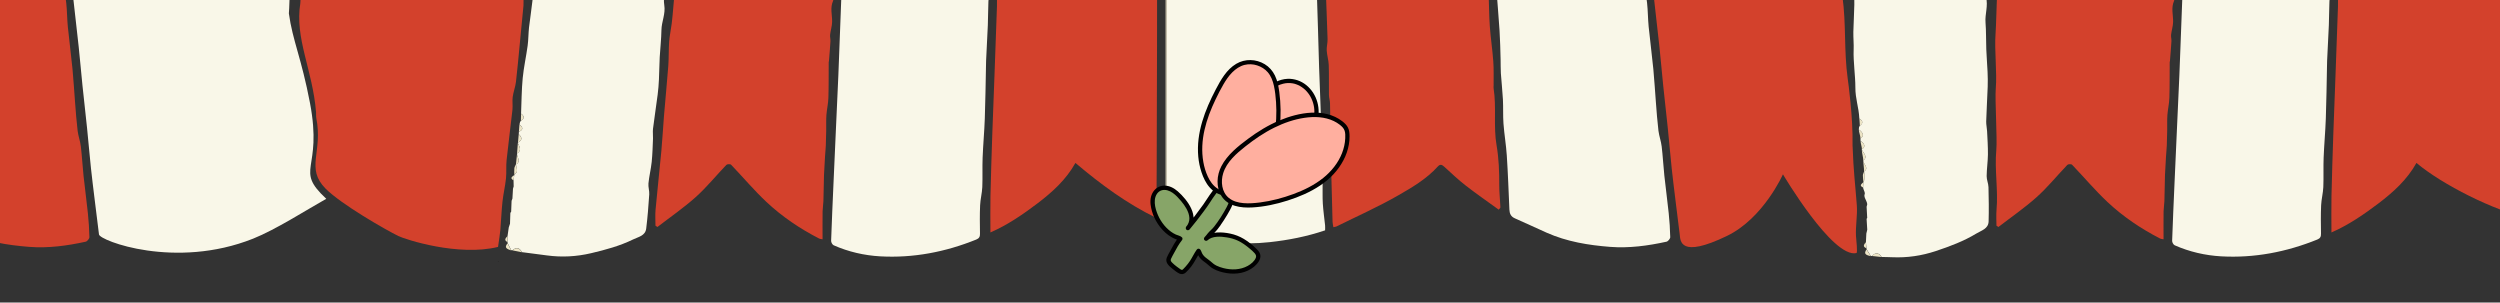 <svg viewBox="0 0 768 92.94" xmlns:xlink="http://www.w3.org/1999/xlink" xmlns="http://www.w3.org/2000/svg" data-name="Layer 1" id="Layer_1">
  <rect x="0" y="0" width="768" height="92.94" fill="#333333" stroke="none"/>
  <defs>
    <style>
      .cls-1 {
        fill: #ffaf9f;
      }

      .cls-2 {
        fill: #0d0807;
      }

      .cls-3 {
        fill: none;
      }

      .cls-4 {
        fill: #ede5c6;
      }

      .cls-5 {
        fill: #d3412c;
      }

      .cls-6 {
        fill: #f9f7e8;
      }

      .cls-7 {
        fill: #87a568;
      }

      .cls-8 {
        clip-path: url(#clippath);
      }
    </style>
    <clipPath id="clippath">
      <rect height="82.88" width="768" y="-2.56" class="cls-3"></rect>
    </clipPath>
  </defs>
  <g class="cls-8">
    <g>
      <g>
        <path d="M-15.28-1448H56.2c.75,5.44,1.49,10.82,2.24,16.19,1.48,10.58,2.99,21.17,4.44,31.75,1.33,9.68,2.56,19.38,3.89,29.06,1.25,9.05,2.62,18.08,3.87,27.13,1.09,7.91,2.06,15.83,3.15,23.74,1.01,7.33,2.13,14.65,3.15,21.98,1.09,7.84,2.1,15.69,3.18,23.54,1.04,7.52,2.14,15.02,3.17,22.54,1.06,7.72,2.07,15.45,3.13,23.16.93,6.78,1.92,13.56,2.85,20.34,1.31,9.55,2.57,19.11,3.89,28.67.91,6.6,1.91,13.19,2.82,19.79,1.43,10.35,2.81,20.7,4.24,31.05,1.05,7.58,2.17,15.16,3.21,22.74,1.2,8.7-12.76,1093.78-14.69,1110.44,1.15,8.38,3.86,13.68,6.49,27.53,4,21.04-5.01,20.09,5,29.42-6.22,3.49-15.48,9.45-22.47,12.24-23.9,9.52-47.12.61-47.35-1.29-.62-5.16-1.92-15.19-2.47-20.36-.43-4.08-.77-8.17-1.19-12.26-.45-4.4-.97-8.78-1.42-13.18-.41-3.93-.73-7.86-1.15-11.79-.69-6.43-1.47-12.85-2.16-19.28-.33-3.1-.52-6.22-.82-9.33-.43-4.4-.91-1088.03-1.36-1092.43-.3-2.88-.54-5.76-.88-8.63-.39-3.33-.9-6.64-1.25-9.97-.48-4.47-.87-8.94-1.29-13.42-.56-5.86-1.12-11.72-1.68-17.58-.33-3.41-.62-6.82-.98-10.23-.41-3.84-.9-7.67-1.3-11.51-.24-2.38-.72-4.82-.44-7.15.22-1.88,1.29-3.7,2.17-5.45,3.41-6.82,5.24-14.16,6.48-21.61.81-4.89,1.31-9.84,1.2-14.79-.33-14.66-4.29-28.44-11.54-41.25-2.4-4.25-5.54-8.08-7.89-12.35-1.03-1.88-1.08-4.36-1.34-6.6-.91-8.07-1.73-16.16-2.56-24.24-.28-2.7-.5-5.41-.78-8.11-1.22-11.7-2.48-23.39-3.69-35.09-.78-7.56-1.5-15.13-2.28-22.69-1.13-10.95-2.31-21.89-3.45-32.84-.86-8.24-1.68-16.49-2.51-24.74-.36-3.56-.74-7.13-1.08-10.69-.07-.73-.01-1.48-.01-2.45Z" class="cls-6"></path>
        <path d="M14.05-1134c.06.24.13.48.19.72-1.25.94-1.21,1.59.13,2.26.15.62.3,1.24.45,1.86-.35.3-.7.61-1.05.91.34.32.67.63,1.01.95.28,1.72.54,3.45.85,5.16.18.98.57,1.93.64,2.91.06.75-.38,1.53-.32,2.28.35,4.31.75,8.62,1.2,12.92.29,2.83.71,5.66,1.03,8.49.36,3.17.62,1085.6,1.02,1088.76.32,2.56.87,5.09,1.15,7.65.27,2.43.25,4.9.49,7.34.43,4.35,1.02,8.69,1.44,13.04.33,3.42.51,6.85.79,10.27.23,2.89.43,5.79.78,8.66.2,1.62.8,3.19.99,4.81.36,2.97.5,5.97.82,8.95.41,3.85.94,7.69,1.34,11.55.25,2.45.42,4.91.47,7.37,0,.47-.67,1.28-1.15,1.39-5.7,1.25-11.47,2.04-17.32,1.59-6.69-.52-13.28-1.6-19.48-4.35-3.27-1.45-6.5-2.99-9.78-4.42-1.24-.54-1.63-1.46-1.68-2.7-.24-5.53-.44-11.07-.8-16.6-.21-3.27-.78-6.52-1.02-9.79-.18-2.47-.04-4.96-.17-7.44-.14-2.67-.45-5.34-.63-8.01-.09-1.41-.04-2.84-.08-4.25-.09-2.94-.13-5.89-.32-8.83-.31-4.75-.73-9.5-1.09-14.25-.15-1.96-.26-3.92-.36-5.88-.26-5.1-.49-1089.44-.77-1094.54-.36-6.53-.73-13.06-1.13-19.59-.22-3.73-.49-7.46-.73-11.19-.02-.31.03-.63-.02-.93-.69-4.22-.39-4.41,3.17-6.79,3.07-2.05,5.81-4.59,8.69-6.91.8-.65,1.6-1.31,2.39-1.97.1-.08.19-.15.29-.23.21-.18.42-.36.63-.53.06-.05.09-.12.09-.2,3.01-2.9,6.01-5.81,9.02-8.71.09-.13.19-.26.28-.39,1.14-1.23,2.28-2.46,3.42-3.68.34-.28.68-.56,1.02-.84.17-.34.33-.68.5-1.02,1.29.05,1.47-.77,1.41-1.79-.02-.1.02-.17.12-.19.34-.44.67-.87,1.01-1.31.48-.65.96-1.29,1.44-1.94.26-.36.52-.72.78-1.08.1-.15.19-.29.29-.44.25-.38.5-.76.75-1.14.21-.33.41-.65.62-.98,0,0,.09-.09.09-.09.15-.24.3-.48.45-.72.07-.12.14-.24.21-.36.57-.14,1.14-.27,1.71-.41,0,0,0,0,0,0-.13.72-.4,1.45-.35,2.16.04.53.49,1.03.76,1.54,0,0,0,0,0,0,.07.26.14.53.21.79.02.25.03.51.05.76-1.06.67-1.16,1.28.11,1.82,0,0,0,0,0,0,.06.26.12.51.18.77.03.26.05.51.08.77-1.05.52-1.04,1.01.03,1.48.04.18.08.35.12.53.19.44.39.89.58,1.33-.1.51-.2,1.01-.31,1.52.09.48.18.96.27,1.44.13,1,.27,2,.4,3.01,0,.37,0,.73,0,1.1.04.12.08.24.12.36.09.25.18.51.27.76.03.86.06,1.73.09,2.59.22,1.62.43,3.23.65,4.85-.01.13-.03.26-.04.39-.12,1.39-.07,2.82-.4,4.16-.34,1.38.17,2.19,1.19,2.9,0,.25,0,.49,0,.74-.35.31-.69.62-1.04.93.35.31.69.62,1.04.93.12.5.25.99.37,1.49-.35.31-.69.62-1.04.93.34.31.68.63,1.02.94.05.24.11.48.16.72-1.24,1.33-1.16,2.36.22,3Z" class="cls-5"></path>
      </g>
      <g>
        <path d="M470.34-1448h71.48c.75,5.44,1.49,10.82,2.24,16.19,1.48,10.58,2.99,21.17,4.44,31.75,1.33,9.68,2.56,19.38,3.89,29.06,1.25,9.05,2.62,18.08,3.87,27.13,1.09,7.91,2.06,15.83,3.15,23.74,1.01,7.33,2.13,14.65,3.15,21.98,1.09,7.84,2.1,15.69,3.18,23.54,1.04,7.52,2.14,15.02,3.17,22.54,1.06,7.72,2.07,15.45,3.13,23.16.93,6.78,1.92,13.56,2.85,20.34,1.31,9.55,2.57,19.11,3.89,28.67.91,6.6,1.91,13.19,2.82,19.79,1.43,10.35,2.81,20.7,4.24,31.05,1.05,7.58-9.9,1.02-8.86,8.6,1.2,8.7-11.65,5.99-10.46,14.69,1.15,8.38-1.69,1096.28-.53,1104.65,1.19,8.58.44,16.67,1.62,25.25.18,1.29,1.66,11.81,1.49,20.45.31,8.44.79,11.51,1.32,18.53.22,2.96-.43,6.36-.26,9.4.07,1.25.56,5.13.13,5.23-7.29,1.68-22.57-24.19-22.57-24.19,0,0-5.96,13.5-17.21,18.93-14.55,7.02-14.27,1.45-14.5-.45-.62-5.16-1.92-15.19-2.47-20.36-.43-4.08-.77-8.17-1.19-12.26-.45-4.4-.97-8.78-1.42-13.18-.41-3.93-.73-7.86-1.15-11.79-.69-6.43-1.47-12.85-2.16-19.28-.33-3.1-.52-6.22-.82-9.33-.43-4.4-.91-1088.03-1.36-1092.43-.3-2.88-.54-5.76-.88-8.63-.39-3.33-.9-6.64-1.25-9.97-.48-4.47-.87-8.94-1.29-13.42-.56-5.86-1.12-11.72-1.68-17.58-.33-3.41-.62-6.82-.98-10.23-.41-3.84-.9-7.67-1.3-11.51-.24-2.38-.72-4.82-.44-7.15.22-1.88,1.29-3.7,2.17-5.45,3.41-6.82,5.24-14.16,6.48-21.61.81-4.89,1.31-9.84,1.2-14.79-.33-14.66-4.29-28.44-11.54-41.25-2.4-4.25-5.54-8.08-7.89-12.35-1.03-1.88-1.08-4.36-1.34-6.6-.91-8.07-1.73-16.16-2.56-24.24-.28-2.7-.5-5.41-.78-8.11-1.22-11.7-2.48-23.39-3.69-35.09-.78-7.56-1.5-15.13-2.28-22.69-1.13-10.95-2.31-21.89-3.45-32.84-.86-8.24-1.68-16.49-2.51-24.74-.36-3.56-.74-7.13-1.08-10.69-.07-.73-.01-1.48-.01-2.45Z" class="cls-5"></path>
        <path d="M152.97,75.86c-12.15,2.98-28.41-2.28-30.61-3.36-3.9-1.92-17.47-9.68-22.33-14.54-6.27-6.34-.78-11.19-2.86-21.65-.12-.61-.03-1.24-.08-1.86-1.06-13.04-6.6-22.66-4.83-33.47,1.45-8.84-.38-1094.57,1.04-1103.42,1.2-7.5,2.27-15.02,3.45-22.53,1.45-9.28,2.96-18.55,4.44-27.83.99-6.2,2-12.41,2.99-18.61,2.05-12.83,4.11-25.66,6.15-38.49,2.44-15.31,4.84-30.63,7.3-45.93,1.73-10.78,3.55-21.54,5.29-32.32,1.47-9.15,2.86-18.3,4.32-27.45,1.57-9.82,3.18-19.64,4.75-29.46,1.8-11.22,3.6-22.43,5.33-33.66.22-1.45.57-2.15,2.25-2.1,7.58.24,45.5,11.3,52,6.89-.38,3.88-.71,7.53-1.1,11.17-.55,5.16-1.17,10.31-1.71,15.47-.85,8.13-1.65,16.26-2.48,24.38-.81,7.93-1.6,15.87-2.45,23.8-.91,8.52-2.24,17.02-2.71,25.57-.29,5.23-3.18,9.16-5.08,13.58-3.57,8.33-6.03,16.93-6.67,25.97-.37,5.24-.66,10.54-.27,15.76.35,4.76,1.37,9.53,2.66,14.14,1.18,4.22,1.34,8.32.85,12.6-.85,7.37-1.42,14.77-2.21,22.14-.64,5.93-1.5,11.83-2.14,17.75-.38,3.54-.43,7.12-.78,10.66-.42,4.31-1.02,8.61-1.49,12.91-.35,3.2-.61,6.41-.94,9.61-.39,3.72-.83,7.44-1.23,11.15-.4,3.68-.8,7.35-1.17,11.03-.63,6.25-1.23,1091.74-1.84,1097.99-.38,3.94-.75,7.87-1.14,11.81-.38,3.87-.71,7.76-1.17,11.62-.19,1.55-.79,3.05-1,4.6-.17,1.3.06,2.65-.08,3.96-.56,5.14-1.25,10.28-1.79,15.42-.2,1.86,0,3.77-.19,5.64-.25,2.39-.82,4.75-1.08,7.14-.31,2.88-.4,5.79-.65,8.68-.13,1.54-.42,3.07-.71,5.21Z" class="cls-5"></path>
        <path d="M499.68-1134c.06.24.13.48.19.72-1.25.94-1.21,1.59.13,2.26.15.62.3,1.24.45,1.86-.35.3-.7.61-1.05.91.34.32.67.63,1.01.95.28,1.72.54,3.45.85,5.16.18.98.57,1.93.64,2.91.06.75-.38,1.53-.32,2.28.35,4.31.75,8.62,1.2,12.92.29,2.83.71,5.66,1.03,8.49.36,3.17.62,1085.6,1.02,1088.76.32,2.56.87,5.09,1.15,7.65.27,2.43.25,4.9.49,7.34.43,4.35,1.02,8.69,1.44,13.04.33,3.42.51,6.85.79,10.27.23,2.89.43,5.79.78,8.66.2,1.62.8,3.19.99,4.81.36,2.97.5,5.97.82,8.95.41,3.85.94,7.69,1.34,11.55.25,2.45.42,4.91.47,7.37,0,.47-.67,1.28-1.15,1.39-5.7,1.25-11.47,2.04-17.32,1.59-6.69-.52-13.28-1.6-19.48-4.35-3.27-1.45-6.5-2.99-9.78-4.42-1.24-.54-1.63-1.46-1.68-2.7-.24-5.53-.44-11.07-.8-16.6-.21-3.27-.78-6.52-1.02-9.79-.18-2.47-.04-4.96-.17-7.44-.14-2.67-.45-5.34-.63-8.01-.09-1.41-.04-2.84-.08-4.25-.09-2.94-.13-5.89-.32-8.83-.31-4.75-.73-9.5-1.09-14.25-.15-1.96-.26-3.92-.36-5.88-.26-5.1-.49-1089.44-.77-1094.54-.36-6.53-.73-13.06-1.13-19.59-.22-3.73-.49-7.46-.73-11.19-.02-.31.03-.63-.02-.93-.69-4.22-.39-4.41,3.17-6.79,3.07-2.05,5.81-4.59,8.69-6.91.8-.65,1.6-1.31,2.39-1.97.1-.08.19-.15.29-.23.21-.18.42-.36.63-.53.06-.05.09-.12.09-.2,3.01-2.9,6.01-5.81,9.02-8.71.09-.13.19-.26.28-.39,1.14-1.23,2.28-2.46,3.42-3.68.34-.28.68-.56,1.02-.84.17-.34.33-.68.5-1.02,1.29.05,1.47-.77,1.41-1.79-.02-.1.02-.17.12-.19.34-.44.67-.87,1.01-1.31.48-.65.96-1.29,1.44-1.94.26-.36.52-.72.78-1.08.1-.15.19-.29.29-.44.25-.38.5-.76.75-1.14.21-.33.41-.65.62-.98,0,0,.09-.09.09-.09.15-.24.3-.48.45-.72.07-.12.14-.24.21-.36.57-.14,1.14-.27,1.71-.41,0,0,0,0,0,0-.13.72-.4,1.45-.35,2.16.04.53.49,1.03.76,1.54,0,0,0,0,0,0,.07.26.14.53.21.79.02.25.03.51.05.76-1.06.67-1.16,1.28.11,1.82,0,0,0,0,0,0,.06.26.12.51.18.77.03.26.05.51.08.77-1.05.52-1.04,1.01.03,1.48.04.18.08.35.12.53.19.44.39.89.58,1.33-.1.51-.2,1.01-.31,1.52.09.48.18.96.27,1.44.13,1,.27,2,.4,3.01,0,.37,0,.73,0,1.1.04.12.08.24.12.36.09.25.18.51.27.76.03.86.06,1.73.09,2.59.22,1.62.43,3.23.65,4.85-.01.13-.03.26-.04.39-.12,1.39-.07,2.82-.4,4.16-.34,1.38.17,2.19,1.19,2.9,0,.25,0,.49,0,.74-.35.31-.69.62-1.04.93.35.31.69.62,1.04.93.12.5.25.99.37,1.49-.35.31-.69.62-1.04.93.34.31.68.63,1.02.94.05.24.11.48.16.72-1.24,1.33-1.16,2.36.22,3Z" class="cls-6"></path>
        <path d="M157.03,65.04c.04-1.12.08-2.24.13-3.35.09-.23.17-.47.26-.7.06-1.01.11-2.02.17-3.03.07-.23.14-.45.21-.68-.01-.63-.03-1.26-.04-1.89.08-.55.15-1.09.23-1.64,0,0,0-.03,0-.02.29-.37.8-.73.83-1.12.04-.69-.21-1.4-.33-2.11,0,0,0,.01,0,.01,1.79-.94.19-2.25.36-3.37,0,0,0,0,0,0,1.56-.95.72-2.09.24-3.19,0,0,.04-.15.04-.15,1.38-.74,1.31-1.61.23-2.57.02-.25.03-.5.05-.74,1.33-.64,1.38-1.27.18-2.25.05-.25.11-.49.16-.74.09-.13.17-.25.26-.38,0,0,0,0,0,0,1.19-.7,1.11-1.45.06-2.21.15-3.63.16-7.28.5-10.89.32-3.35,1.07-6.65,1.52-9.99.25-1.84.22-3.71.42-5.56.31-2.76.77-5.51,1.06-8.27.33-3.08.49-6.17.82-9.25.17-1.64.59-3.26.77-4.9.11-1.06-.11-1081.39,0-1082.46.36-3.87.75-7.73,1.21-11.59.6-5.12,1.26-10.23,1.91-15.35.3-2.34.67-4.67.91-7.01.35-3.45.57-6.92.92-10.37.56-5.49,1.18-10.97,1.76-16.46.28-2.68.52-5.37.82-8.05.48-4.23,1.02-8.46,1.48-12.69.3-2.79.49-5.59.76-8.38.16-1.66.4-3.31,1.03-5.04.96,1.88,1.87,3.78,2.9,5.62,1.74,3.11,3.29,6.38,5.39,9.24,3.91,5.35,8.16,10.46,12.26,15.67.17.17.35.33.52.5,0,0,.1.12.1.11.08.08.15.15.23.23.1,0,.15.04.14.14.08.08.15.15.23.23,0,0,.13.11.13.11.16.18.32.35.49.53.5.5,1.01,1.01,1.51,1.51.17.16.35.32.52.48,0,0,.1.12.1.12.08.08.15.16.23.23.1,0,.15.04.14.14.08.08.15.16.23.24,0,0,.12.1.12.1.17.17.34.35.5.53,2.35,1.93,4.78,3.79,7.02,5.85.64.59,1.03,1.8.98,2.7-.18,3.19-.62,6.36-.93,9.54-.27,2.72-.53,5.44-.73,8.17-.09,1.23.05,2.49-.07,3.72-.44,4.46-.98,8.92-1.41,13.38-.13,1.3-.02,2.62-.02,3.92,0,3.28.02,6.57-.07,9.85-.02.8-.56,1.58-.66,2.39-.42,3.66-.78,1086.56-1.15,1090.23-.25,2.47-.98,5.03-.6,7.4.44,2.77-.84,5.12-.87,7.72-.04,2.78-.38,5.55-.53,8.33-.12,2.29-.13,4.59-.24,6.88-.07,1.51-.19,3.03-.38,4.53-.45,3.52-1,7.04-1.44,10.56-.12.99.04,2,0,3-.1,2.39-.16,4.79-.4,7.17-.23,2.21-.78,4.39-1,6.6-.11,1.12.32,2.3.24,3.43-.23,3.5-.5,7-.93,10.47-.28,2.24-2.43,2.55-4.03,3.34-4.1,2-8.46,3.18-12.89,4.22-4.52,1.06-9.02,1.3-13.6.68-2.55-.35-5.1-.67-7.65-1-.73-1.34-1.67-1.7-2.9-.59-.13,0-.25,0-.38,0-.37-.73-.75-1.45-1.12-2.18.02-.12.01-.24-.03-.36,0-.62,0-1.25.01-1.87.12-.86.24-1.73.37-2.59.13-.38.26-.76.38-1.14.04-1.11.07-2.23.11-3.34.09-.13.18-.25.27-.38Z" class="cls-6"></path>
        <path d="M212.77-1146.39c1.7,1.23,3.2,2.42,4.8,3.46,3.57,2.32,7.11,4.71,10.81,6.8,5.76,3.27,11.59,6.43,17.5,9.42,3.27,1.65,6.79,2.82,10.16,4.28,1.98.86,2.25,1.89,1.28,3.89-.18.36-.12.85-.14,1.28-.13,2.65-.26,5.31-.36,7.96-.13,3.28-.22,6.56-.36,9.83-.09,2.23-.24,1083.69-.33,1085.92-.14,3.34-.29,6.69-.36,10.03-.03,1.27.6,2.74.15,3.78-.97,2.22-.24,4.33-.29,6.49-.03,1.31-.47,2.6-.62,3.91-.08.65.15,1.34.11,2-.12,2.02-.3,4.04-.46,6.06,0,.12-.08.24-.08.36-.03,3.68.02,7.36-.1,11.03-.06,1.76-.48,3.5-.61,5.26-.11,1.6-.03,3.22-.06,4.83-.02,1.5-.05,3.01-.12,4.51-.05,1.17-.18,2.33-.25,3.49-.11,1.86-.22,3.73-.31,5.59-.04.93-.04,1.86-.06,2.78-.04,1.75-.05,3.51-.12,5.26-.04,1.04-.23,2.08-.25,3.12-.04,2.81-.01,5.61-.01,8.57-.49-.1-.8-.11-1.04-.23-5.9-3.04-11.39-6.73-16.21-11.26-3.82-3.59-7.21-7.63-10.85-11.42-.24-.25-1.2-.22-1.45.04-3.15,3.28-6.03,6.86-9.4,9.88-3.7,3.32-7.84,6.16-11.78,9.2-.2-.13-.4-.27-.6-.4,0-1.61-.12-3.24.02-4.83.55-6.06,1.23-12.1,1.79-18.15.33-3.56.51-7.14.8-10.7.42-5.1.93-10.19,1.32-15.3.19-2.51.09-5.04.27-7.55.14-1.89.57-3.76.8-5.64.21-1.71.35-3.44.5-5.16.48-5.58.97-11.17,1.4-16.75.59-7.5,1.09-1094.26,1.69-1101.76.52-6.45,1.19-12.89,1.71-19.33.18-2.25,0-4.53.17-6.78.08-1.12.54-2.22.95-3.76Z" class="cls-5"></path>
        <path d="M409.61,69.78c-.11-.69-.24-1.16-.25-1.64-.14-5.01-.29-10.03-.39-15.04-.15-7.13-.24-14.26-.39-21.38-.02-.85-.32-1.7-.33-2.55-.05-3.06.05-6.12-.06-9.18-.05-1.49-.53-2.97-.62-4.46-.07-1.15.29-2.32.26-3.47-.17-5.68-.42-11.36-.62-17.04-.08-2.21-.06-4.43-.1-6.64-.13-7.14-.25-1093.52-.4-1100.66-.04-1.66-.79-3.64-.12-4.87.58-1.06,2.71-1.3,4.18-1.86,4.98-1.9,10.08-3.52,14.91-5.73,6.75-3.09,13.33-6.58,19.93-10,2.59-1.34,5.05-2.92,7.8-4.53.19,2.71.38,5.15.52,7.58.41,7.1.75,14.21,1.21,21.31.26,3.92.77,7.83,1.05,11.75.42,5.82.77,1090.9,1.09,1096.73.18,3.32.15,6.66.39,9.98.26,3.6.81,7.18,1.07,10.78.18,2.45.08,4.91.1,7.37,0,.31-.06.63,0,.93.91,5.79-.09,11.69.9,17.44.71,4.11.85,8.18.83,12.31,0,2.26.26,4.52.36,6.78,0,.19-.27.38-.52.72-3.39-2.46-6.81-4.82-10.08-7.36-2.32-1.8-4.47-3.83-6.64-5.82-.73-.67-1.28-.88-2.01-.07-3.42,3.79-7.81,6.37-12.13,8.85-6.14,3.52-12.64,6.41-18.99,9.56-.21.1-.46.11-.95.22Z" class="cls-5"></path>
        <path d="M260.33-1120.86c14.37,5.35,29.17,8.49,44.42,10.92,0,.79.04,1.63,0,2.46-.09,1.58-.27,3.16-.34,4.74-.07,1.54-.06,3.08-.06,4.63,0,2.11.08,1083.47.03,1085.58-.03,1.21-.35,2.4-.39,3.61-.06,1.92.06,3.85,0,5.78-.03,1.21-.3,2.41-.35,3.61-.1,2.42-.09,4.85-.18,7.27-.15,3.64-.35,7.28-.53,10.91-.03.62-.03,1.24-.04,1.86-.11,5.3-.17,10.61-.36,15.91-.14,3.99-.51,7.97-.67,11.96-.12,3.03.03,6.07-.1,9.1-.08,1.87-.59,3.71-.67,5.58-.13,2.91-.09,5.83-.04,8.74.02.94-.27,1.43-1.15,1.79-9.48,3.83-19.33,5.73-29.52,5.16-4.89-.28-9.74-1.39-14.28-3.4-.4-.18-.8-.92-.78-1.38.2-5.9.47-11.8.73-17.7.23-5.21.47-10.42.7-15.63.26-5.82.54-11.64.79-17.46.13-2.95.23-5.9.34-8.85.27-7.15.53-14.3.81-21.44.22-5.47.46-1090.18.72-1095.65.28-5.89.6-11.78.93-18.09Z" class="cls-6"></path>
        <path d="M391.98-1113.79c1.78-.44,3.57-.85,5.34-1.31,2.08-.54,4.16-1.13,6.31-1.71.05.42.12.72.12,1.02.14,6.98.26,13.96.41,20.94.09,4.19.23,1087.62.35,1091.82.11,3.82.24,7.63.36,11.45.12,4.13.22,8.25.36,12.38.24,6.83.54,13.65.75,20.48.16,5.05.23,10.11.32,15.16.04,2.04-.06,4.09.07,6.13.14,2.24.47,4.46.7,6.7.05.48,0,.96,0,1.49-5.6,1.9-11.26,3-17.03,3.63-8.45.93-16.68.12-24.64-2.9-2.02-.77-4.01-1.64-5.96-2.56-.46-.21-.74-.81-1.1-1.22.01-17.77.03-35.53.03-53.3,0-14.49-.02-1108.21-.03-1122.7,1.3-.24,2.58-.57,3.89-.72,3.56-.41,7.14-.64,10.68-1.14,4.63-.65,9.25-1.44,13.86-2.26,1.76-.32,3.48-.91,5.21-1.38,0,0,0,.03,0,.03Z" class="cls-6"></path>
        <path d="M307.58-1109.57c15.76,1.65,31.41,2.9,47.31,1.28.62.91,1.11,1165.84.31,1175.22-9.07-4.41-16.99-10.25-24.83-16.88-2.87,5.16-7.1,8.97-11.68,12.45-4.52,3.42-9.18,6.61-14.43,8.91,0-3.84-.07-7.53.01-11.22.14-6.3.35-12.61.56-18.91.21-6.36.48-12.71.71-19.07.25-6.79.48-13.57.73-20.36.24-6.84.47-1092.93.74-1099.78.15-3.75.36-7.5.56-11.64Z" class="cls-5"></path>
        <path d="M358.34-1108.33c.01,14.49.03,1108.21.03,1122.7,0,17.77-.02,35.53-.03,53.3-.09-.58-.26-1.17-.26-1.75-.01-31.09-.01-1141.42,0-1172.5,0-.58.17-1.16.26-1.75Z" class="cls-4"></path>
        <path d="M159.58,38.25c1.2.98,1.14,1.61-.18,2.25.06-.75.12-1.5.18-2.25Z" class="cls-4"></path>
        <path d="M158.49,50.5c.13.7.38,1.41.33,2.11-.03.39-.54.75-.83,1.12,0-.69-.06-1.39.02-2.06.05-.4.31-.78.47-1.17Z" class="cls-4"></path>
        <path d="M159.08,43.96c.49,1.11,1.33,2.24-.24,3.19.08-1.06.16-2.13.24-3.19Z" class="cls-4"></path>
        <path d="M155.92,74.74c.37.73.75,1.45,1.12,2.18-1.77-.53-2.02-1.02-1.12-2.18Z" class="cls-4"></path>
        <path d="M157.42,76.91c1.23-1.11,2.17-.75,2.9.59-.97-.2-1.93-.39-2.9-.59Z" class="cls-4"></path>
        <path d="M158.85,47.15c-.17,1.12,1.43,2.43-.36,3.37.12-1.12.24-2.24.36-3.37Z" class="cls-4"></path>
        <path d="M159.35,41.25c1.08.96,1.15,1.83-.23,2.57.08-.86.15-1.71.23-2.57Z" class="cls-4"></path>
        <path d="M155.91,72.5c0,.62,0,1.25-.01,1.87-1.22-.63-.51-1.25.01-1.87Z" class="cls-4"></path>
        <path d="M160.07,34.93c1.05.77,1.12,1.51-.06,2.21.02-.74.04-1.48.06-2.21Z" class="cls-4"></path>
        <path d="M157.99,53.76c-.08.55-.15,1.09-.23,1.64-1.3-.74-.33-1.16.23-1.64Z" class="cls-4"></path>
        <path d="M156.66,68.76c-.13.38-.26.76-.38,1.14.13-.38.26-.76.38-1.14Z" class="cls-4"></path>
        <path d="M157.42,60.99c-.09.23-.17.47-.26.7.09-.23.17-.47.26-.7Z" class="cls-4"></path>
        <path d="M157.8,57.28c-.07.23-.14.45-.21.68.07-.23.14-.45.21-.68Z" class="cls-4"></path>
        <path d="M157.03,65.04c-.09.13-.18.25-.27.38.09-.13.18-.25.27-.38Z" class="cls-4"></path>
        <path d="M160,37.14c-.09.13-.17.25-.26.38.09-.13.17-.25.26-.38Z" class="cls-4"></path>
        <path d="M152.95,80.32c.08-.06.16-.11.24-.17,0,.06,0,.11,0,.17-.09-.02-.18-.04-.26-.05,0,0,.03.05.03.05Z" class="cls-2"></path>
      </g>
      <g>
        <path d="M573.6,66.86c-.06-1.12-.12-2.23-.18-3.35.06-.24.13-.48.19-.72-.04-1.01-.83-1.72-.87-2.73.05-.23.1-.46.14-.69-.07-.62-.46-1.12-.53-1.75.03-.55.05-1.1.08-1.65,0,0,0-.03,0-.03.26-.4.33-.8.32-1.2-.02-.69.07-1.38-.12-2.07,0,0,0,.01,0,.01,1.7-1.1-.3-2.26-.23-3.39,0,0,0,0,0,0,1.47-1.09.13-2.21-.46-3.27,0,0,.03-.16.03-.16,1.31-.86.76-1.72-.41-2.58,0-.25-.01-.5-.02-.74,1.26-.76.76-1.89-.52-2.75.03-.25.06-.5.09-.75.07-.13.15-.27.22-.4,0,0,0,0,0,0,1.12-.81.97-1.54-.14-2.21-.18-3.63-1.24-6-1.22-9.63.01-3.36-.67-8.06-.53-11.42.08-1.85-.12-3.72-.09-5.57.05-2.78.26-5.55.3-8.33.04-3.09-.07-6.19-.04-9.28.02-1.65.29-3.3.32-4.95.02-1.07-.3-1081.38-.3-1082.44,0-3.89.04-7.77.14-11.66.13-5.15.32-10.31.5-15.46.08-2.35.24-4.71.26-7.06.03-3.47-.07-6.94-.04-10.41.05-5.52.17-11.03.24-16.55.04-2.7.02-5.39.08-8.09.09-4.26.24-8.51.31-12.77.05-2.8-.03-5.61,0-8.41.01-1.67.09-3.33.56-5.11,1.13,1.78,2.21,3.59,3.4,5.33,2.02,2.94,3.87,6.05,6.21,8.7,4.39,4.97,9.08,9.67,13.65,14.48.19.15.37.3.56.45,0,0,.11.11.11.11.08.07.17.14.25.21.1-.02.15.03.16.13.08.07.16.14.25.21,0,0,.14.1.14.09.18.16.35.32.53.48.55.45,1.09.91,1.64,1.36.19.14.38.29.57.43,0,0,.11.11.11.11.08.07.17.14.25.21.1-.02.15.03.15.12.08.07.17.14.25.21,0,0,.13.09.13.09.18.16.37.32.55.48,2.52,1.71,5.11,3.33,7.53,5.18.69.53,1.2,1.7,1.23,2.6.11,3.19-.03,6.39-.05,9.59-.02,2.73-.03,5.47.02,8.2.02,1.24.28,2.47.27,3.71-.03,4.48-.15,8.97-.17,13.45,0,1.3.22,2.61.34,3.91.29,3.27.63,6.54.84,9.82.05.8-.42,1.62-.43,2.44-.09,3.68-.1,1086.61-.14,1090.29-.02,2.49-.52,5.1.08,7.43.7,2.72-.36,5.18-.16,7.76.22,2.77.13,5.56.24,8.34.09,2.29.29,4.58.39,6.87.07,1.51.09,3.04.04,4.55-.13,3.55-.35,7.1-.46,10.65-.03.99.22,1.99.27,2.99.12,2.39.28,4.79.26,7.18-.03,2.22-.37,4.44-.39,6.66-.01,1.13.53,2.26.56,3.39.09,3.5.14,7.01.04,10.52-.07,2.26-2.19,2.77-3.71,3.69-3.9,2.37-8.13,3.95-12.45,5.39-4.4,1.47-8.87,2.13-13.48,1.92-2.57-.11-.64.01-3.21-.08-.85-1.27-1.82-1.54-2.94-.32-.12.01-.25.03-.37.04-.44-.69-.88-1.38-1.31-2.07,0-.12-.01-.24-.06-.36-.05-.62-.11-1.25-.16-1.87.04-.87.09-1.74.13-2.62.09-.39.18-.78.28-1.17-.07-1.11-.13-2.22-.2-3.33.08-.13.15-.27.23-.4Z" class="cls-6"></path>
        <path d="M624.72-1146.39c1.7,1.23,3.2,2.42,4.8,3.46,3.57,2.32,7.11,4.71,10.81,6.8,5.76,3.27,11.59,6.43,17.5,9.42,3.27,1.65,6.79,2.82,10.16,4.28,1.98.86,2.25,1.89,1.28,3.89-.18.36-.12.85-.14,1.28-.13,2.65-.26,5.31-.36,7.96-.13,3.28-.22,6.56-.36,9.83-.09,2.23-.24,1083.69-.33,1085.92-.14,3.34-.29,6.69-.36,10.03-.03,1.27.6,2.74.15,3.78-.97,2.22-.24,4.33-.29,6.49-.03,1.31-.47,2.6-.62,3.91-.08.65.15,1.34.11,2-.12,2.02-.3,4.04-.46,6.06,0,.12-.08.24-.08.36-.03,3.68.02,7.36-.1,11.03-.06,1.76-.48,3.5-.61,5.26-.11,1.6-.03,3.22-.06,4.83-.02,1.5-.05,3.01-.12,4.51-.05,1.17-.18,2.33-.25,3.49-.11,1.86-.22,3.73-.31,5.59-.04.93-.04,1.86-.06,2.78-.04,1.75-.05,3.51-.12,5.26-.04,1.04-.23,2.08-.25,3.12-.04,2.81-.01,5.61-.01,8.57-.49-.1-.8-.11-1.04-.23-5.9-3.04-11.39-6.73-16.21-11.26-3.82-3.59-7.21-7.63-10.85-11.42-.24-.25-1.2-.22-1.45.04-3.15,3.28-6.03,6.86-9.4,9.88-3.7,3.32-7.84,6.16-11.78,9.2-.2-.13-.4-.27-.6-.4,0-1.61-.12-3.24.02-4.83.55-6.06-.63-12.31-.07-18.37.33-3.56-.45-15.36-.16-18.93.42-5.1-.45-11.71-.07-16.81.19-2.51.35-10.32.49-12.04.48-5.58-.04-1095.76.4-1101.34.59-7.5-.87-9.04-.26-16.54.52-6.45,9.44-9.87,9.95-16.32.18-2.25,0-4.53.17-6.78.08-1.12.54-2.22.95-3.76Z" class="cls-5"></path>
        <path d="M672.29-1120.86c14.37,5.35,29.17,8.49,44.42,10.92,0,.79.04,1.63,0,2.46-.09,1.58-.27,3.16-.34,4.74-.07,1.54-.06,3.08-.06,4.63,0,2.11.08,1083.47.03,1085.58-.03,1.21-.35,2.4-.39,3.61-.06,1.92.06,3.85,0,5.78-.03,1.21-.3,2.41-.35,3.61-.1,2.42-.09,4.85-.18,7.27-.15,3.64-.35,7.28-.53,10.91-.03.62-.03,1.24-.04,1.86-.11,5.3-.17,10.61-.36,15.91-.14,3.99-.51,7.97-.67,11.96-.12,3.03.03,6.07-.1,9.1-.08,1.87-.59,3.71-.67,5.58-.13,2.91-.09,5.83-.04,8.74.02.94-.27,1.43-1.15,1.79-9.48,3.83-19.33,5.73-29.52,5.16-4.89-.28-9.74-1.39-14.28-3.4-.4-.18-.8-.92-.78-1.38.2-5.9.47-11.8.73-17.7.23-5.21.47-10.42.7-15.63.26-5.82.54-11.64.79-17.46.13-2.95.23-5.9.34-8.85.27-7.15.53-14.3.81-21.44.22-5.47.46-1090.18.72-1095.65.28-5.89.6-11.78.93-18.09Z" class="cls-6"></path>
        <path d="M719.54-1109.57c15.76,1.65,40.7,2.9,56.6,1.28.62.91,1.11,1165.84.31,1175.22-10.06-2.11-26.28-10.25-34.12-16.88-2.87,5.16-7.1,8.97-11.68,12.45-4.52,3.42-9.18,6.61-14.43,8.91,0-3.84-.07-7.53.01-11.22.14-6.3.35-12.61.56-18.91.21-6.36.48-12.71.71-19.07.25-6.79.48-13.57.73-20.36.24-6.84.47-1092.93.74-1099.78.15-3.75.36-7.5.56-11.64Z" class="cls-5"></path>
        <path d="M571.03,39.81c1.28.87,1.78,1.99.52,2.75,0-.75-.51-2-.52-2.75Z" class="cls-4"></path>
        <path d="M572.65,52.67c.19.69.11,1.37.12,2.07.01.39-.07.8-.32,1.2-.06-.69-.18-1.37-.17-2.06,0-.4.24-.8.37-1.21Z" class="cls-4"></path>
        <path d="M571.95,46.04c.59,1.06,1.93,2.17.46,3.27-.02-1.07-.44-2.2-.46-3.27Z" class="cls-4"></path>
        <path d="M573.39,76.61c.44.69.88,1.38,1.31,2.07-1.81-.36-2.11-.83-1.31-2.07Z" class="cls-4"></path>
        <path d="M575.08,78.64c1.13-1.22,2.09-.95,2.94.32-.98-.11-1.96-.21-2.94-.32Z" class="cls-4"></path>
        <path d="M572.41,49.29c-.07,1.13,1.93,2.28.23,3.39.02-1.13-.25-2.26-.23-3.39Z" class="cls-4"></path>
        <path d="M571.57,43.3c1.17.86,1.71,1.71.41,2.58,0-.86-.4-1.72-.41-2.58Z" class="cls-4"></path>
        <path d="M573.17,74.38c.05.62.11,1.25.16,1.87-1.28-.52-.62-1.2-.16-1.87Z" class="cls-4"></path>
        <path d="M571.21,36.45c1.11.67,1.26,1.4.14,2.21-.05-.74-.09-1.47-.14-2.21Z" class="cls-4"></path>
        <path d="M572.44,55.96c-.03.55-.05,1.1-.08,1.65-1.36-.62-.43-1.12.08-1.65Z" class="cls-4"></path>
        <path d="M573.57,70.59c-.09.39-.18.78-.28,1.17.09-.39.18-.78.28-1.17Z" class="cls-4"></path>
        <path d="M573.62,62.78c-.06.24-.13.48-.19.72.06-.24.13-.48.19-.72Z" class="cls-4"></path>
        <path d="M572.89,59.35c-.05.23-.1.46-.14.69.05-.23.1-.46.14-.69Z" class="cls-4"></path>
        <path d="M573.6,66.86c-.08.13-.15.27-.23.4.08-.13.15-.27.23-.4Z" class="cls-4"></path>
        <path d="M571.35,38.66c-.07.13-.15.27-.22.4.07-.13.15-.27.22-.4Z" class="cls-4"></path>
      </g>
    </g>
  </g>
  <g>
    <g>
      <path d="M374.39,68.82c1.26-1.78,2.4-3.66,3.37-5.62.61-1.23,1.13-3.2,1.06-4.58-.05-1-.65-2.05-1.63-2.29-.93-.22-1.86.34-2.57.97-1.87,1.68-3.18,4.23-4.67,6.25-1.62,2.2-3.27,4.39-5.04,6.48,2.76-3.27-.19-7.33-2.5-9.77-.82-.87-1.73-1.7-2.82-2.18s-2.41-.6-3.47-.05c-1.08.56-1.75,1.72-1.96,2.91s0,2.42.32,3.59c.99,3.65,3.89,7.45,7.63,8.54.18.05.37.11.49.25-1.38,1.69-2.25,3.62-3.3,5.54-.18.33-.36.67-.36,1.04,0,.57.43,1.03.85,1.42.74.69,1.54,1.31,2.38,1.87.34.22.74.45,1.13.35.25-.06.45-.24.63-.42.73-.71,1.4-1.5,1.99-2.33.85-1.22,1.37-2.53,2.26-3.74.17.2.25.45.35.7.41,1.1,1.26,1.8,2.2,2.44.7.48,1.24,1.14,1.94,1.59,1.82,1.15,4.44,1.67,6.56,1.63,2.56-.05,5.18-1.11,6.7-3.17.35-.48.65-1.04.6-1.63-.06-.7-.59-1.26-1.1-1.75-1.96-1.85-4.18-3.53-6.78-4.23-2.25-.6-6.28-1.12-8.15.69.67-.65,1.11-1.46,1.83-2.08.82-.7,1.43-1.54,2.06-2.43Z" class="cls-7"></path>
      <path d="M374.92,69.21c.73-1.03,1.42-2.09,2.06-3.18.6-1.02,1.21-2.07,1.65-3.17.38-.95.65-1.97.78-2.99s.09-2.05-.47-2.96-1.53-1.4-2.58-1.25-1.85.8-2.54,1.49c-1.68,1.68-2.82,3.77-4.18,5.7-1.66,2.34-3.42,4.62-5.27,6.81l1.07.78c3.24-3.9-.59-8.98-3.62-11.65-1.16-1.02-2.61-1.8-4.19-1.77s-2.9.93-3.63,2.34-.69,3.04-.36,4.54c.29,1.37.78,2.68,1.46,3.9.79,1.41,1.78,2.69,2.99,3.76.58.51,1.21.97,1.89,1.34.34.19.69.37,1.05.51.18.08.37.14.56.21.06.02.13.04.19.06.05.02.32.1.3.07l-.02-.8c-1.03,1.28-1.82,2.72-2.58,4.17-.35.66-.78,1.33-1.05,2.03s-.14,1.39.29,2,1.03,1.06,1.58,1.51c.61.5,1.25,1.01,1.96,1.36s1.42.23,2-.29,1.15-1.18,1.66-1.82c1.09-1.39,1.76-3.04,2.8-4.46l-1.05.02c.22.28.28.66.44.97.2.38.44.73.73,1.04.54.58,1.19.98,1.81,1.47.67.53,1.24,1.15,2,1.57.65.37,1.34.66,2.05.88,2.8.88,6,.99,8.69-.29,1.28-.61,2.5-1.54,3.27-2.75.43-.67.69-1.44.47-2.23-.2-.72-.7-1.25-1.22-1.75-1.17-1.12-2.43-2.16-3.82-2.99-1.3-.77-2.67-1.31-4.15-1.62-1.35-.29-2.75-.43-4.13-.34s-2.72.44-3.7,1.37l.82,1.04c.37-.37.7-.77,1.02-1.18s.66-.75,1.04-1.1c.75-.7,1.36-1.52,1.95-2.35.49-.69-.57-1.48-1.07-.78-.54.77-1.1,1.54-1.8,2.18-.37.34-.72.69-1.04,1.08s-.58.78-.93,1.12c-.25.25-.35.63-.11.93.21.26.67.35.93.11,1.5-1.42,4.06-1.23,5.97-.92,1.17.19,2.26.48,3.36.99,1.33.62,2.53,1.49,3.65,2.44.52.44,1.06.89,1.5,1.4.35.4.61.84.41,1.38-.39,1.09-1.52,2-2.5,2.54-2.28,1.26-5.02,1.32-7.5.68-.73-.19-1.44-.43-2.12-.76-.74-.36-1.31-.89-1.92-1.42s-1.31-.9-1.85-1.47c-.25-.26-.48-.56-.64-.89-.19-.4-.29-.81-.57-1.17s-.8-.33-1.05.02c-.8,1.1-1.35,2.35-2.09,3.48-.4.6-.84,1.17-1.32,1.71-.22.24-.44.48-.67.71-.15.15-.32.38-.56.33-.2-.04-.39-.19-.55-.3-.31-.21-.62-.43-.92-.66-.51-.39-1.02-.79-1.46-1.25-.33-.34-.57-.66-.38-1.12.26-.62.63-1.22.94-1.81.74-1.4,1.5-2.79,2.49-4.03.16-.2.18-.6-.02-.8-.49-.5-1.26-.59-1.88-.87-.54-.24-1.05-.55-1.53-.9-1.02-.74-1.89-1.66-2.62-2.68s-1.29-2.1-1.71-3.26-.74-2.53-.61-3.81.8-2.55,2.07-2.94c1.18-.37,2.46.11,3.43.79s1.8,1.59,2.57,2.51c.61.73,1.19,1.52,1.63,2.32.5.93.87,1.85.91,2.91.04.96-.33,1.9-.99,2.69-.23.27-.13.72.14.92.31.22.69.13.92-.14,1.51-1.79,2.94-3.66,4.34-5.54.67-.9,1.31-1.8,1.92-2.74s1.18-1.82,1.84-2.68c.59-.77,1.23-1.53,2.03-2.09.57-.4,1.34-.66,1.94-.16s.69,1.36.63,2.1c-.07.92-.29,1.82-.6,2.68-.39,1.07-.96,2.08-1.53,3.06-.66,1.15-1.39,2.27-2.15,3.35-.49.69.57,1.48,1.07.78Z"></path>
    </g>
    <g>
      <path d="M403.94,37.44c2.5-7.51-4.6-15.61-12.17-11.45-2.43,1.33-4.32,3.44-6.07,5.59-2.16,2.66-4.2,5.47-5.47,8.65s-1.72,6.79-.66,10.05c.19.6.44,1.18.78,1.71.33.5.75.93,1.22,1.29,2.01,1.53,4.88,1.52,7.22.58s4.26-2.69,6.04-4.49c1.83-1.86,3.57-3.8,5.25-5.8,1.56-1.86,3.09-3.82,3.86-6.12Z" class="cls-1"></path>
      <path d="M404.56,37.68c1.35-4.1.09-8.83-3.3-11.56-1.61-1.29-3.62-1.98-5.68-1.91-2.7.1-5.13,1.57-7.07,3.34-1.25,1.14-2.35,2.42-3.41,3.73s-2.18,2.76-3.13,4.24c-1.77,2.75-3.14,5.79-3.53,9.06-.17,1.45-.15,2.95.13,4.39.31,1.58.86,3.18,2.04,4.33,2.2,2.13,5.58,2.26,8.32,1.21,3.14-1.2,5.55-3.78,7.8-6.17,1.25-1.33,2.46-2.7,3.64-4.09s2.23-2.68,3.09-4.19c.44-.76.82-1.55,1.1-2.39s-.96-1.28-1.24-.47c-.53,1.55-1.39,2.93-2.37,4.23s-2.14,2.64-3.27,3.91-2.29,2.53-3.5,3.74c-1.08,1.08-2.22,2.13-3.49,3-2.17,1.47-5.01,2.34-7.56,1.32-1.35-.54-2.3-1.6-2.81-2.95-.47-1.26-.69-2.63-.69-3.98,0-2.92.9-5.73,2.27-8.28,1.53-2.86,3.6-5.5,5.75-7.91,1.75-1.96,3.96-3.95,6.55-4.56.96-.23,1.81-.27,2.77-.13.47.07.76.14,1.23.31.2.07.4.15.6.24.09.04.19.08.28.13.06.03.12.06.18.09.12.07-.05-.03.08.05.39.23.77.48,1.13.77.4.32.59.5.92.87.64.71,1.11,1.42,1.49,2.25.8,1.71,1.08,3.59.78,5.48-.08.51-.18.93-.35,1.42-.26.8.97,1.28,1.24.47Z"></path>
    </g>
    <g>
      <path d="M392.48,39.21c.39-3.64.34-7.33-.16-10.96-.28-2.09-.74-4.22-1.96-5.94-1.91-2.7-5.69-3.91-8.81-2.81-3.38,1.19-5.48,4.51-7.16,7.67-2.17,4.1-4.12,8.36-5.09,12.9s-.92,9.38.8,13.68c.61,1.53,1.46,3.01,2.69,4.1s2.92,1.76,4.55,1.52c2.85-.42,4.58-3.22,6.39-5.46,1.78-2.19,3.95-4.04,5.69-6.26s3.06-4.98,2.71-7.78" class="cls-1"></path>
      <path d="M393.14,39.28c.39-3.68.34-7.4-.15-11.07-.23-1.71-.57-3.46-1.34-5.03-.7-1.43-1.77-2.65-3.14-3.47-2.68-1.6-6.02-1.71-8.73-.11-2.97,1.76-4.73,4.9-6.29,7.87-3.33,6.36-6.05,13.36-5.38,20.66.15,1.63.48,3.23.99,4.78.56,1.68,1.34,3.36,2.53,4.69s2.66,2.21,4.38,2.42c1.6.2,3.15-.37,4.4-1.35s2.22-2.28,3.19-3.53c1.14-1.46,2.4-2.8,3.68-4.13,2.43-2.52,4.88-5.28,5.47-8.86.13-.79.14-1.61.05-2.4-.1-.85-1.41-.64-1.31.2.38,3.14-1.43,6.01-3.4,8.28-1.24,1.42-2.61,2.71-3.87,4.11-1.07,1.18-1.98,2.48-3.01,3.69-.88,1.03-1.89,2.03-3.19,2.49s-2.83.16-4-.59c-1.37-.88-2.32-2.25-2.99-3.71s-1.09-2.89-1.36-4.41c-1.19-6.66.89-13.32,3.76-19.28.74-1.55,1.52-3.09,2.39-4.58.78-1.33,1.65-2.66,2.76-3.75,1.03-1.02,2.29-1.89,3.71-2.25,1.28-.32,2.64-.27,3.9.14s2.41,1.11,3.27,2.11c1.01,1.18,1.56,2.67,1.89,4.17.36,1.65.54,3.35.65,5.03s.13,3.43.04,5.14c-.04.87-.11,1.73-.2,2.59s1.23.98,1.32.14h0Z"></path>
    </g>
    <g>
      <path d="M411.95,37.77c-4.58-3.52-11.08-2.78-16.28-1.04s-9.79,4.71-13.98,8.09c-2.5,2.02-4.96,4.29-6.23,7.25s-1.06,6.77,1.29,8.97c2.07,1.94,5.18,2.2,8.01,2.03,4.08-.25,8.11-1.19,11.97-2.54,4.33-1.51,8.55-3.6,11.82-6.81s5.53-7.65,5.37-12.23c-.02-.64-.1-1.3-.36-1.89-.34-.75-.96-1.32-1.6-1.82Z" class="cls-1"></path>
      <path d="M412.34,37.24c-5.51-4.2-13.33-2.72-19.25-.25-3.46,1.44-6.68,3.42-9.68,5.65s-6.37,4.89-8.19,8.4c-1.46,2.81-1.71,6.42.01,9.18,1.98,3.17,5.98,3.69,9.4,3.51,3.71-.2,7.38-.99,10.92-2.12s6.94-2.57,10.01-4.63,5.46-4.57,7.13-7.72c.81-1.52,1.38-3.16,1.68-4.86.15-.83.22-1.68.21-2.53-.01-.89-.07-1.82-.47-2.64s-1.06-1.44-1.77-1.99-1.45.55-.78,1.07c.64.49,1.25,1.06,1.51,1.85.24.73.22,1.56.19,2.32-.07,1.57-.42,3.11-.99,4.57-1.19,3.03-3.28,5.61-5.8,7.64-2.72,2.17-5.87,3.72-9.12,4.92s-6.74,2.13-10.24,2.58c-1.69.21-3.41.36-5.11.21-1.61-.14-3.24-.56-4.51-1.6-2.2-1.79-2.53-5.04-1.72-7.6,1.09-3.49,4.04-6.03,6.81-8.22s5.73-4.22,8.92-5.79c2.92-1.44,6.03-2.53,9.26-3,3.01-.44,6.19-.34,8.97.99.66.31,1.27.7,1.85,1.14.68.52,1.46-.55.78-1.07Z"></path>
    </g>
  </g>
</svg>